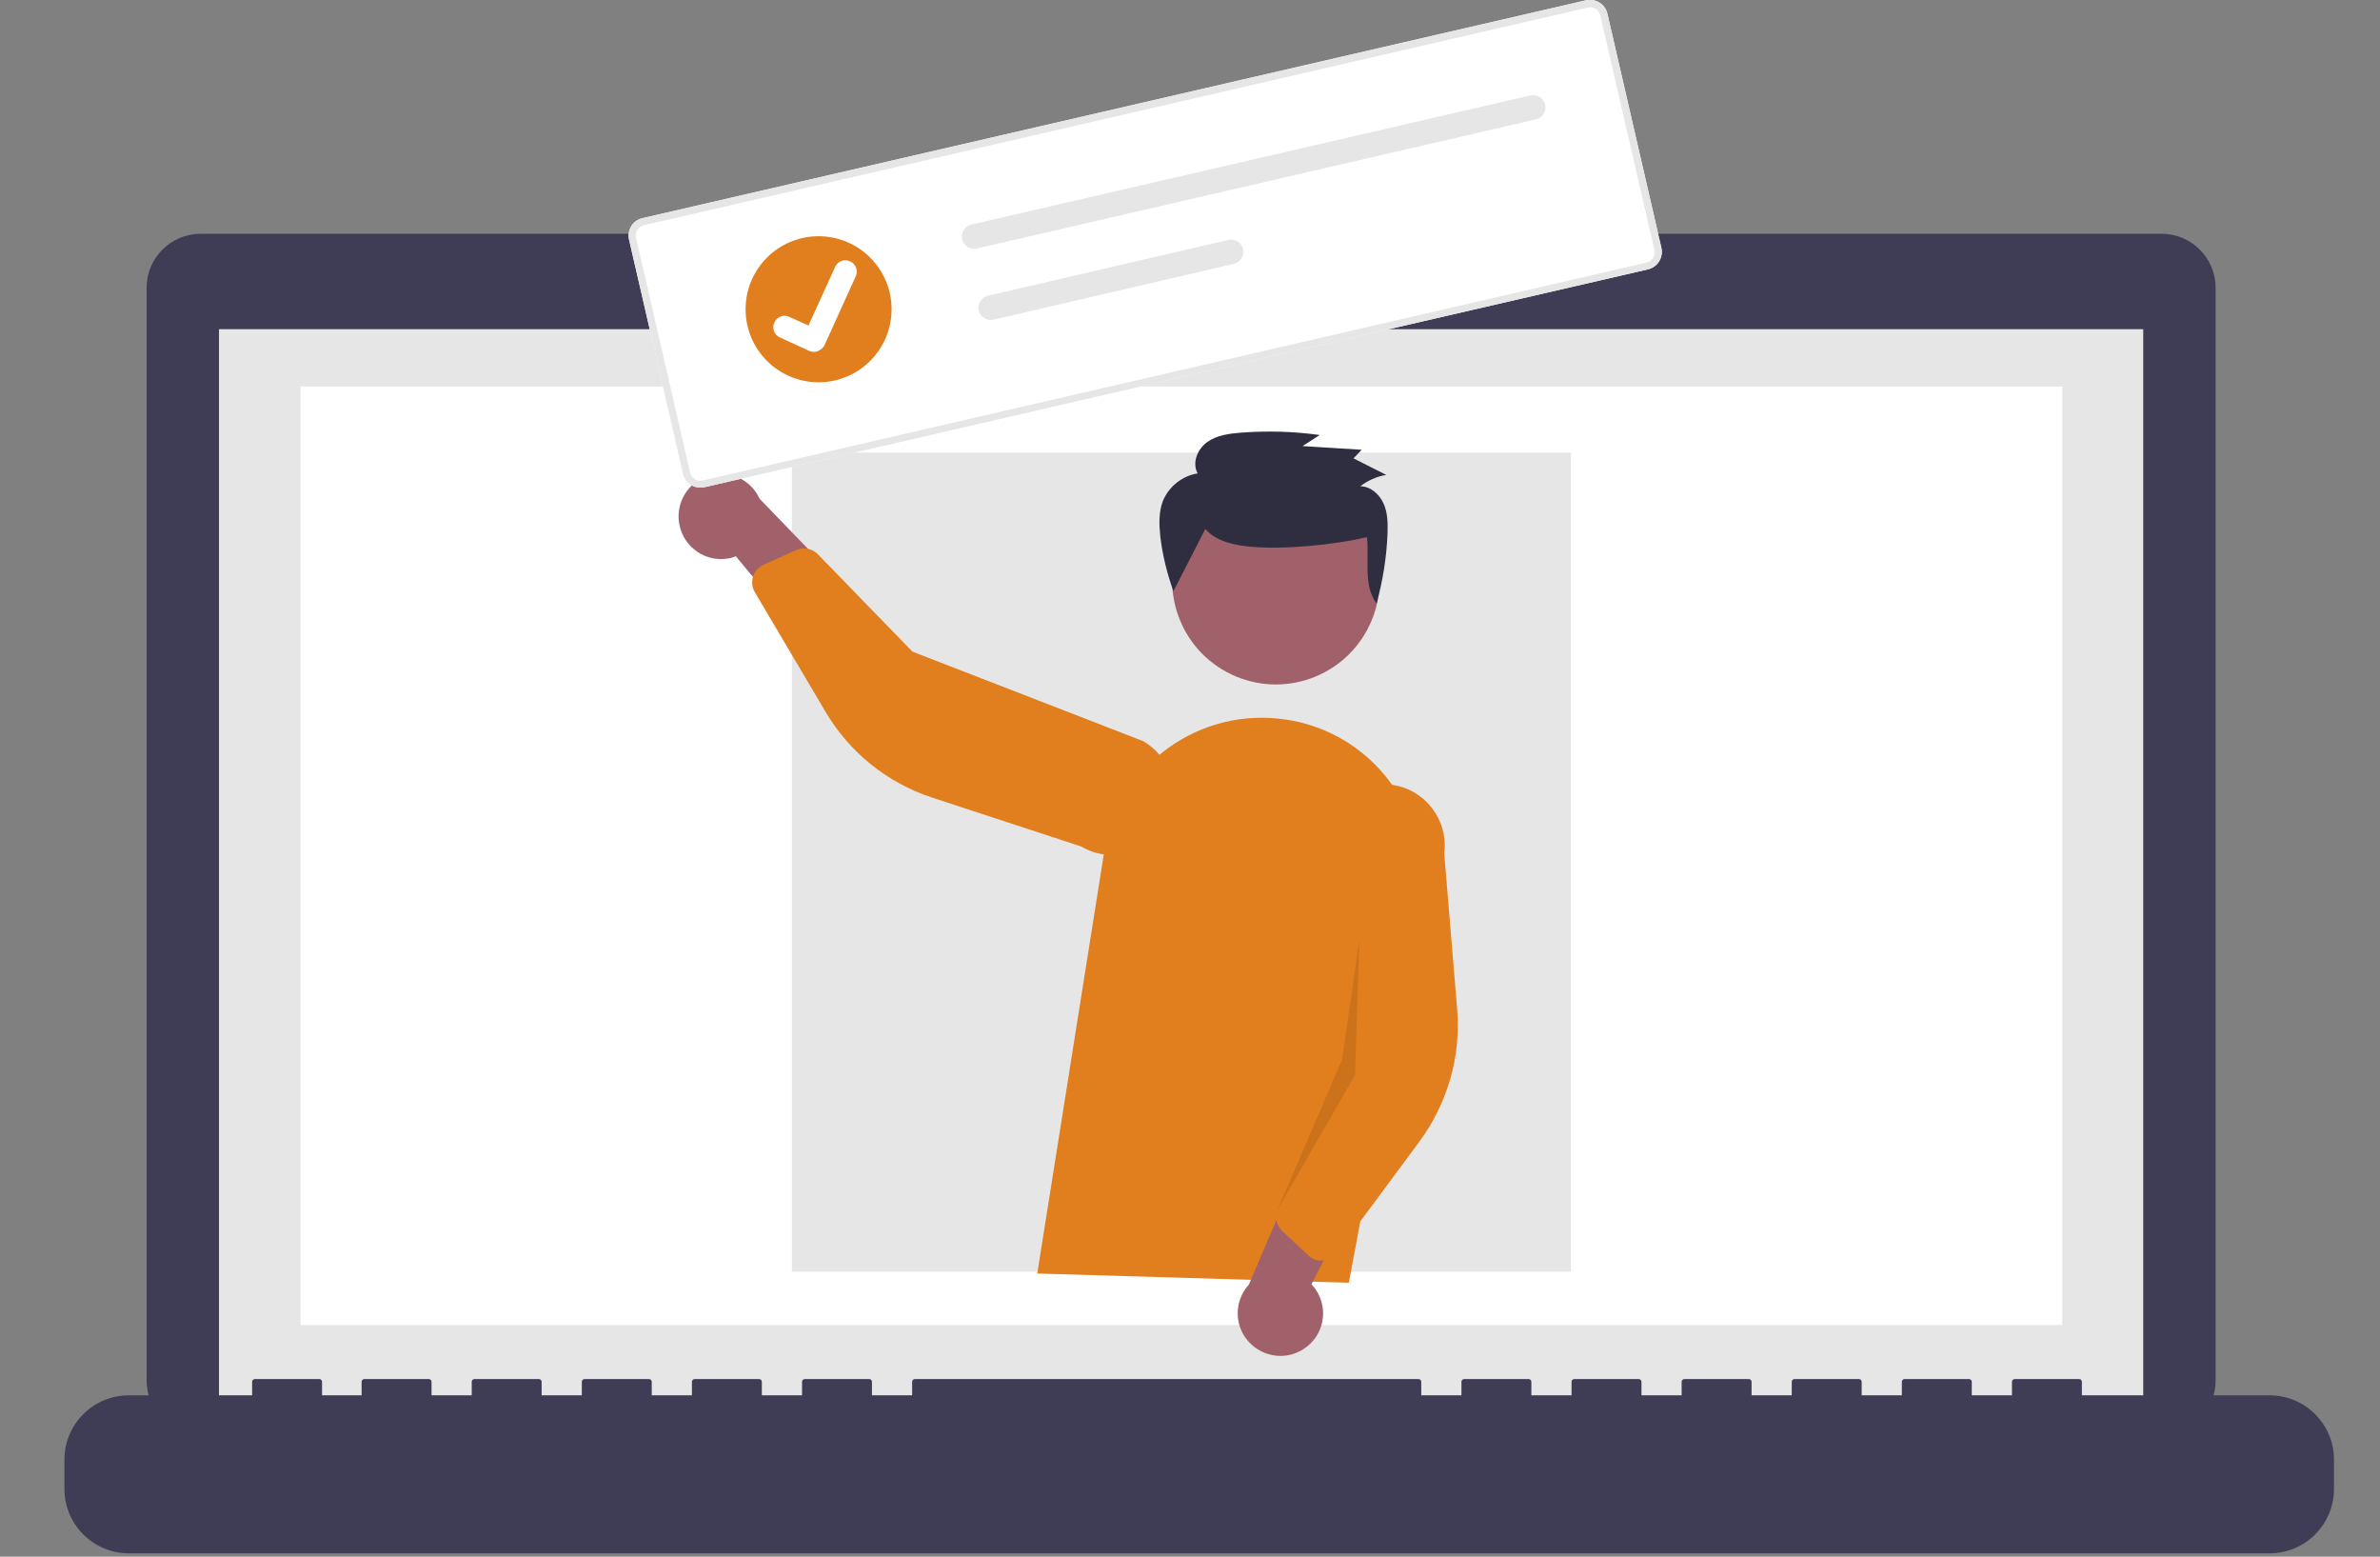<?xml version="1.0" encoding="UTF-8"?>
<!-- Generator: Adobe Illustrator 26.0.1, SVG Export Plug-In . SVG Version: 6.00 Build 0)  -->
<svg xmlns="http://www.w3.org/2000/svg" xmlns:xlink="http://www.w3.org/1999/xlink" version="1.1" id="a2e620a1-ac76-48f9-b1a7-7c9a2eef61f8" x="0px" y="0px" viewBox="0 0 776 507.4" style="enable-background:new 0 0 776 507.4;" xml:space="preserve">
<rect x="0" y="0" width="776" height="507.4" fill="#808080" stroke="none"/>
<style type="text/css">
	.st0{fill:#3F3D56;}
	.st1{fill:#E6E6E6;}
	.st2{fill:#FFFFFF;}
	.st3{fill:#E17E1D;}
	.st4{fill:#A0616A;}
	.st5{opacity:0.1;enable-background:new    ;}
	.st6{fill:#2F2E41;}
</style>
<path id="f8c762bc-b7e7-4c8e-b73e-f411c620c2bd" class="st0" d="M704.8,76.2H444.6v-5.4h-118v5.4H65.4c-9.7,0-17.6,7.9-17.6,17.6  l0,0l0,0v356.2c0,9.7,7.9,17.6,17.6,17.6h639.4c9.7,0,17.6-7.9,17.6-17.6V93.8C722.4,84.1,714.5,76.2,704.8,76.2z"></path>
<rect id="febd0196-f53d-4e2b-8506-d3dc9ab4b723" x="71.4" y="107.3" class="st1" width="627.4" height="353.9"></rect>
<rect id="a687e43e-dc25-402c-aff7-aaf80cd82cec" x="98" y="126" class="st2" width="574.4" height="305.9"></rect>
<circle id="fb392c0f-c18b-4dca-9f8d-a13ba02e8cd8" class="st3" cx="384.6" cy="91.2" r="6.4"></circle>
<path id="a3b325e1-b438-4eea-a78d-99975bd1014d" class="st0" d="M740,454.8h-61.2v-4.4c0-0.5-0.4-0.9-0.9-0.9l0,0h-21  c-0.5,0-0.9,0.4-0.9,0.9l0,0l0,0v4.4h-13.1v-4.4c0-0.5-0.4-0.9-0.9-0.9l0,0h-21c-0.5,0-0.9,0.4-0.9,0.9l0,0l0,0v4.4h-13.1v-4.4  c0-0.5-0.4-0.9-0.9-0.9l0,0h-21c-0.5,0-0.9,0.4-0.9,0.9l0,0l0,0v4.4h-13.1v-4.4c0-0.5-0.4-0.9-0.9-0.9l0,0h-21  c-0.5,0-0.9,0.4-0.9,0.9l0,0l0,0v4.4h-13.1v-4.4c0-0.5-0.4-0.9-0.9-0.9l0,0h-21c-0.5,0-0.9,0.4-0.9,0.9l0,0l0,0v4.4h-13.1v-4.4  c0-0.5-0.4-0.9-0.9-0.9l0,0h-21c-0.5,0-0.9,0.4-0.9,0.9l0,0l0,0v4.4h-13.1v-4.4c0-0.5-0.4-0.9-0.9-0.9l0,0H298.3  c-0.5,0-0.9,0.4-0.9,0.9l0,0l0,0v4.4h-13.1v-4.4c0-0.5-0.4-0.9-0.9-0.9l0,0h-21c-0.5,0-0.9,0.4-0.9,0.9l0,0l0,0v4.4h-13.1v-4.4  c0-0.5-0.4-0.9-0.9-0.9l0,0h-21c-0.5,0-0.9,0.4-0.9,0.9l0,0l0,0v4.4h-13.1v-4.4c0-0.5-0.4-0.9-0.9-0.9l0,0h-21  c-0.5,0-0.9,0.4-0.9,0.9l0,0l0,0v4.4h-13.1v-4.4c0-0.5-0.4-0.9-0.9-0.9l0,0h-21c-0.5,0-0.9,0.4-0.9,0.9l0,0l0,0v4.4h-13.1v-4.4  c0-0.5-0.4-0.9-0.9-0.9l0,0h-21c-0.5,0-0.9,0.4-0.9,0.9l0,0l0,0v4.4H105v-4.4c0-0.5-0.4-0.9-0.9-0.9l0,0h-21c-0.5,0-0.9,0.4-0.9,0.9  l0,0l0,0v4.4H42c-11.6,0-21,9.4-21,21v9.5c0,11.6,9.4,21,21,21h698c11.6,0,21-9.4,21-21v-9.5C761,464.2,751.6,454.8,740,454.8  L740,454.8z"></path>
<rect id="e8772b6c-5a9b-4fa1-81c9-662ac65893c6" x="258.2" y="147.5" class="st1" width="254" height="267"></rect>
<ellipse id="b9fa2d1d-eaff-4f39-9574-6fdb852a47dd" transform="matrix(0.383 -0.924 0.924 0.383 81.796 501.077)" class="st4" cx="415.9" cy="189.3" rx="33.8" ry="33.8"></ellipse>
<path id="a3ede095-a03b-477f-a348-b0bb518c525f" class="st3" d="M338.2,415.1L360,277.8c4.5-28.4,31.2-47.7,59.6-43.2  c2.2,0.3,4.3,0.8,6.4,1.4l0,0c25.7,7.4,41.5,33.2,36.6,59.5l-22.8,122.6L338.2,415.1z"></path>
<path id="a14f3686-8e71-4892-a260-94847064fbe5" class="st4" d="M425.2,439.6c6.4-4.2,8.1-12.8,3.9-19.1c-0.4-0.7-1-1.3-1.5-1.9  l22.5-43.6l-25.4,2.7l-17.5,41c-5.2,5.7-4.8,14.5,0.9,19.6C412.8,442.6,419.9,443.2,425.2,439.6L425.2,439.6z"></path>
<path id="aefe090c-eadc-4acf-b060-d0ae14889076" class="st3" d="M430,410.9c-1.2-0.2-2.4-0.7-3.3-1.6l-8.6-8  c-1.9-1.8-2.5-4.5-1.5-6.9l17.2-40.8l-2.4-80.7c1.5-10.9,11.5-18.5,22.4-17.1c10.9,1.5,18.5,11.5,17.1,22.4c0,0,0,0,0,0l0,0  l4.2,50.7c1.3,15.4-3.1,30.7-12.3,43.2l-26.9,36.3c-1,1.4-2.6,2.3-4.4,2.5C431,410.9,430.5,410.9,430,410.9z"></path>
<path id="b24d83c7-6fd4-4d89-b0e2-e143511102b2" class="st4" d="M221.5,170.9c1.4,7.5,8.6,12.5,16.1,11.1c0.8-0.1,1.6-0.4,2.3-0.7  l31.4,37.8l7.4-24.4l-31-32.1c-3.2-7-11.4-10.1-18.4-6.9C223.5,158.4,220.3,164.7,221.5,170.9L221.5,170.9z"></path>
<path id="a479cb15-9c48-424e-90d4-4868fd6ffd90" class="st3" d="M246.1,186.6c0.6-1.1,1.6-1.9,2.8-2.5l10.7-4.8  c2.4-1.1,5.2-0.5,7,1.3l30.9,31.8l75.3,29.2c9.5,5.6,12.6,17.8,7,27.3c-5.6,9.5-17.8,12.6-27.3,7c0,0,0,0,0,0l0,0L304,260  c-14.7-4.8-27.1-14.8-34.9-28.1l-23-38.9c-0.9-1.5-1.1-3.3-0.6-5C245.6,187.4,245.8,187,246.1,186.6L246.1,186.6z"></path>
<path id="fbb91ec3-afe3-4815-be57-4aca5997223d" class="st5" d="M443.2,306.4l-1.4,44l-25.3,44l21.1-49L443.2,306.4z"></path>
<path id="b3c0f84b-28f9-45ec-afed-9c3bdf0aec76" class="st6" d="M393,172.4c3.5,4.1,9.4,5.3,14.8,5.8c11,1,27.1-0.6,37.9-3.1  c0.8,7.5-1.3,15.5,3.1,21.6c2.1-7.4,3.3-15.1,3.6-22.8c0.1-3.3,0.1-6.7-1.3-9.8s-4.3-5.6-7.6-5.6c2.5-1.9,5.4-3.2,8.5-3.7l-10.7-5.4  l2.7-2.8l-19.3-1.2l5.6-3.6c-8.4-1.2-17-1.4-25.4-0.8c-3.9,0.3-8.1,0.8-11.3,3.1s-5,6.8-3.1,10.2c-5,0.8-9.3,4.2-11.3,8.9  c-1.4,3.6-1.3,7.6-0.9,11.5c0.7,6.1,2.2,12.2,4.3,18"></path>
<path id="a138b9cb-cdfc-4f68-9e32-04b91bb430b4" class="st2" d="M537.3,87.8l-307.6,71c-3.1,0.7-6.3-1.2-7-4.4l-17.6-76.3  c-0.7-3.1,1.2-6.3,4.4-7l307.6-71c3.1-0.7,6.3,1.2,7,4.4l17.6,76.3C542.4,84,540.4,87.1,537.3,87.8z"></path>
<path id="ae469d8c-20b4-445b-a76f-3c35ff3d2f47" class="st1" d="M537.3,87.8l-307.6,71c-3.1,0.7-6.3-1.2-7-4.4l-17.6-76.3  c-0.7-3.1,1.2-6.3,4.4-7l307.6-71c3.1-0.7,6.3,1.2,7,4.4l17.6,76.3C542.4,84,540.4,87.1,537.3,87.8z M210,73.4  c-1.9,0.4-3.1,2.3-2.6,4.2L225,154c0.4,1.9,2.3,3.1,4.2,2.6l307.6-71c1.9-0.4,3.1-2.3,2.6-4.2L521.8,5.1c-0.4-1.9-2.3-3.1-4.2-2.6  L210,73.4z"></path>
<path id="b1e356c5-36d3-4e1f-8361-52645d018384" class="st1" d="M316.7,73.2c-2.1,0.5-3.5,2.6-3,4.8c0.5,2.1,2.6,3.5,4.8,3  c0,0,0,0,0,0l0,0l182.3-42.1c2.1-0.5,3.5-2.6,3-4.8c-0.5-2.1-2.6-3.5-4.8-3L316.7,73.2z"></path>
<path id="f47b3ab2-4a63-40b6-b578-ee0e1882dc1b" class="st1" d="M322.1,96.4c-2.1,0.5-3.5,2.6-3,4.8c0.5,2.1,2.6,3.5,4.8,3  c0,0,0,0,0,0l0,0L402.3,86c2.1-0.5,3.5-2.6,3-4.8c-0.5-2.1-2.6-3.5-4.8-3l0,0L322.1,96.4z"></path>
<g id="ebccd953-b296-4a3a-b6cb-ab9b47d83c6a">
	<circle id="f502afc0-c552-46f8-b839-9472032a2f9d" class="st3" cx="266.9" cy="100.8" r="23.8"></circle>
	<path id="e70683fc-6315-4eed-926a-207d48de8bbe" class="st2" d="M266.2,114.6c-0.8,0.2-1.6,0.1-2.3-0.2l0,0l-9.6-4.4   c-1.9-0.8-2.7-3.1-1.8-4.9c0.8-1.9,3.1-2.7,4.9-1.8l6.2,2.8l8.7-19.1c0.8-1.9,3.1-2.7,4.9-1.8l0,0l-0.1,0.1l0.1-0.1   c1.9,0.9,2.7,3.1,1.8,4.9l-10.2,22.5C268.3,113.5,267.3,114.3,266.2,114.6L266.2,114.6z"></path>
</g>
</svg>
